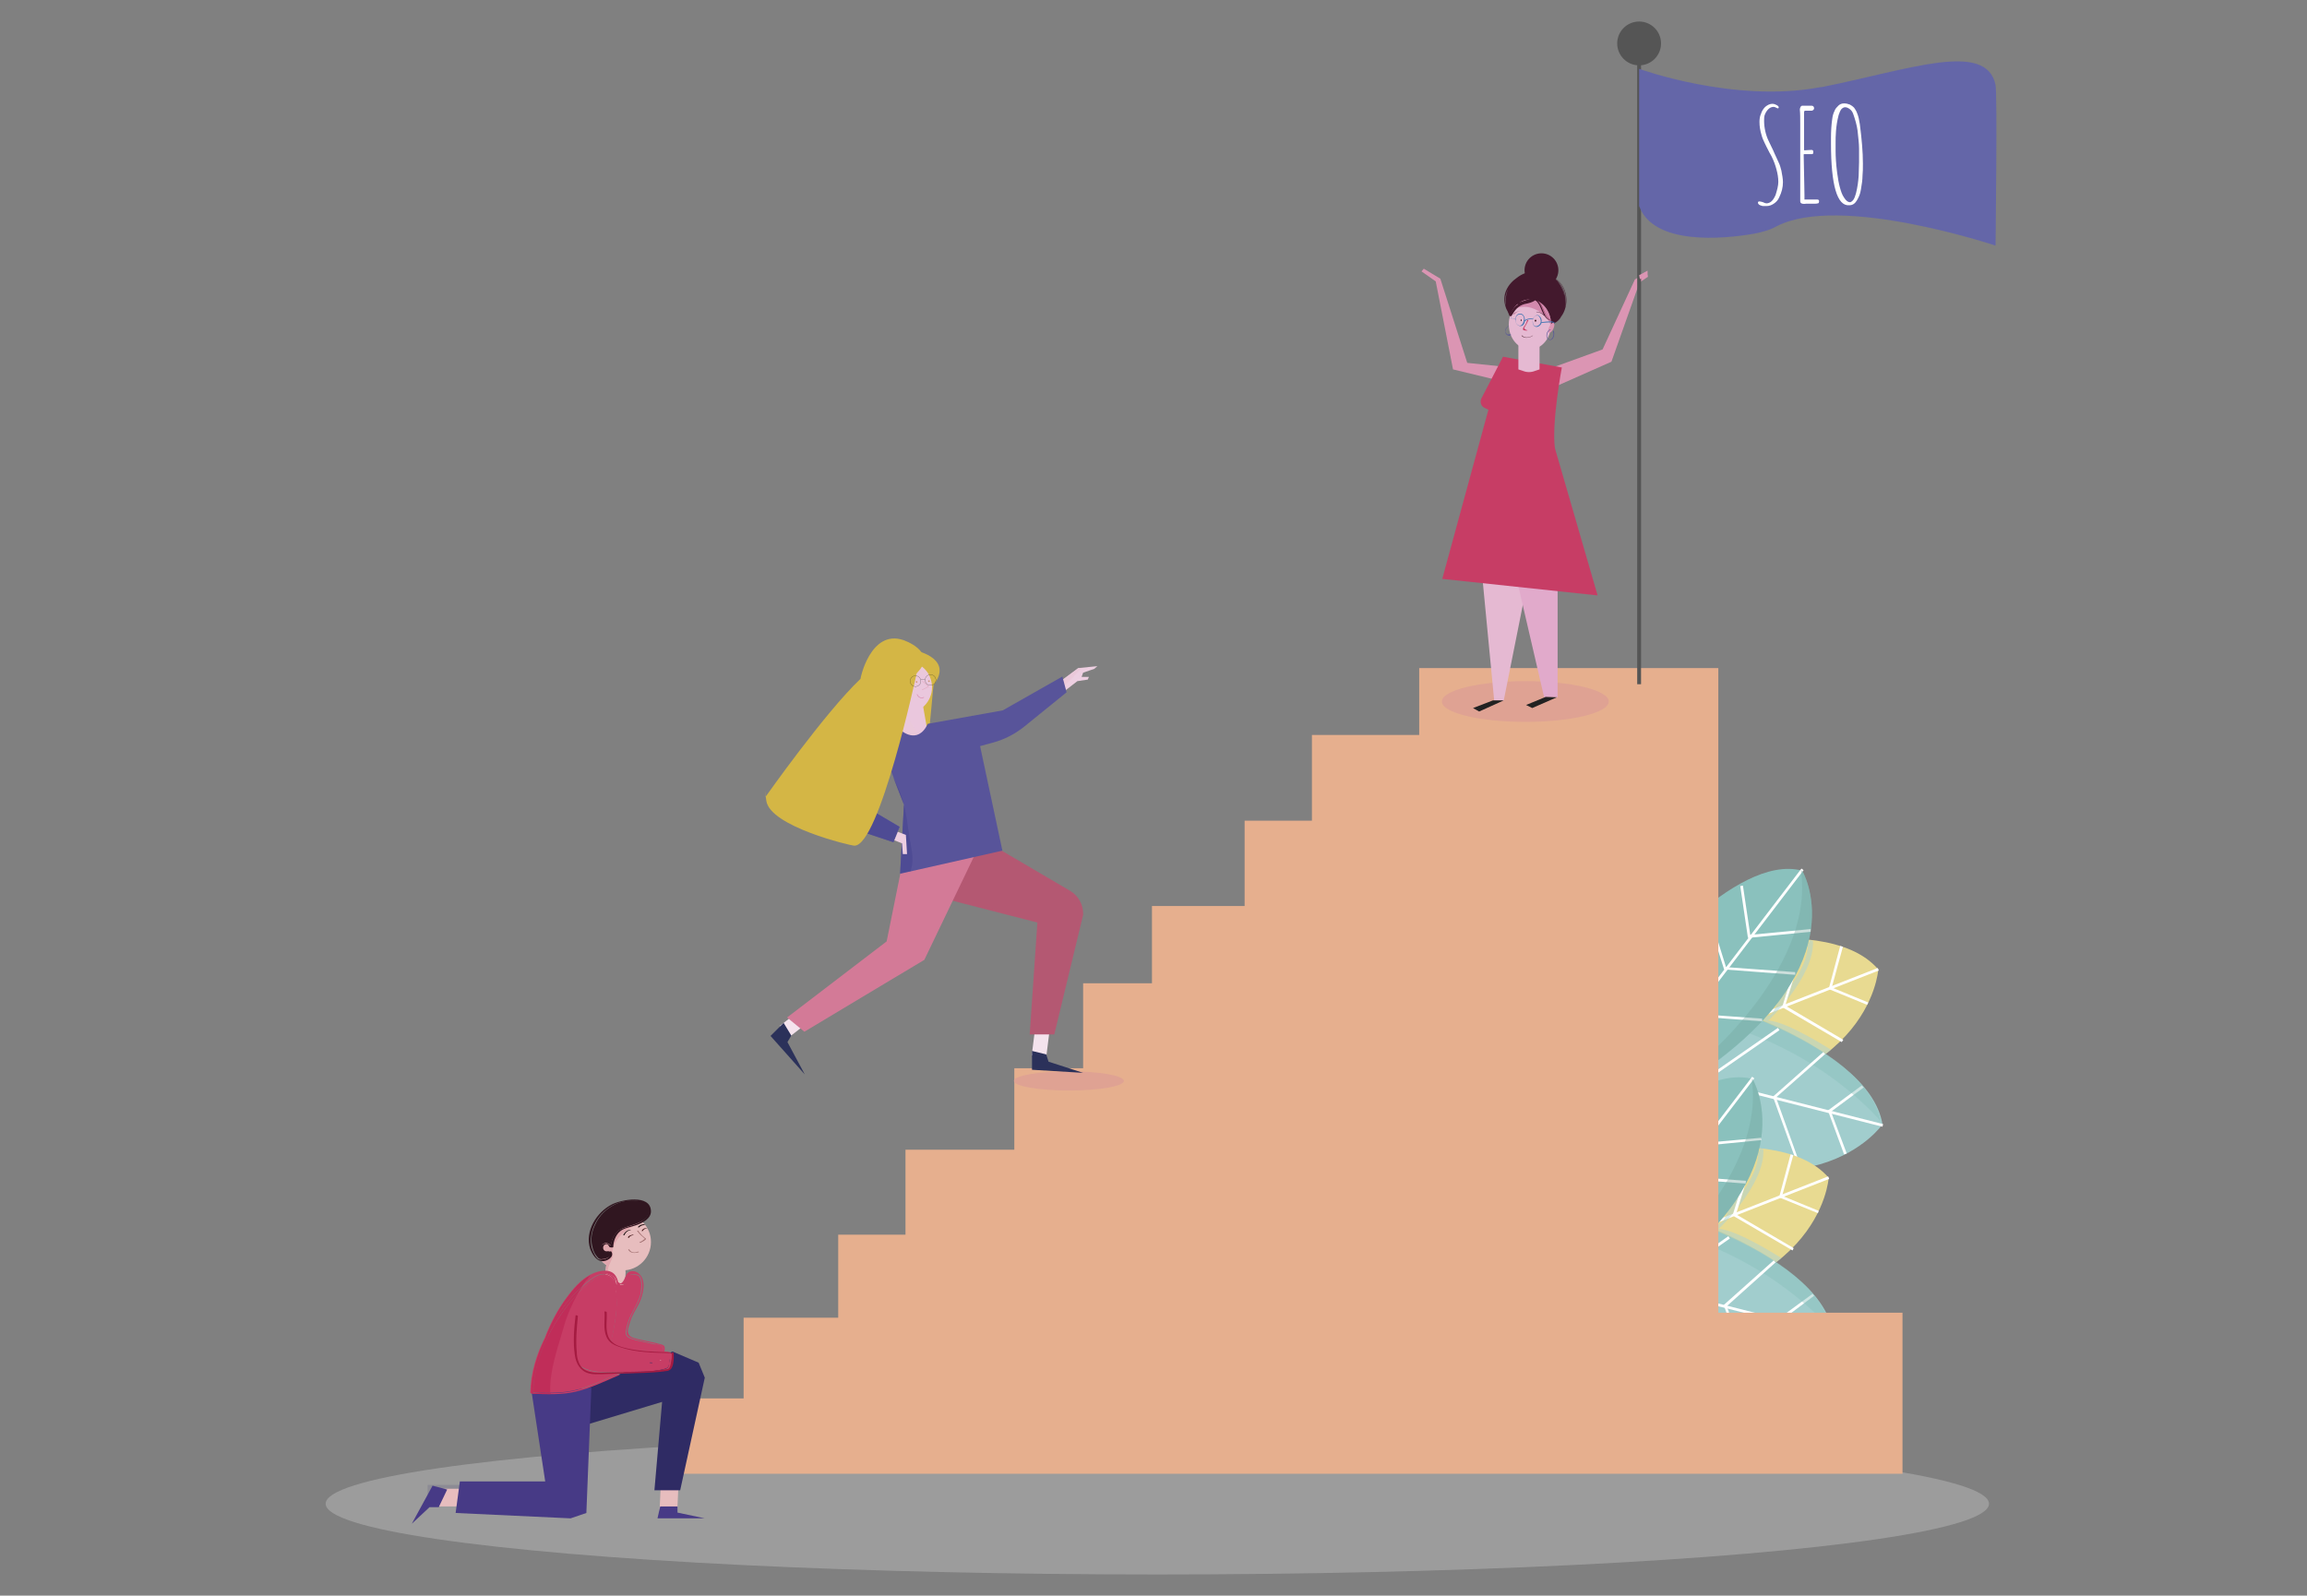 <?xml version="1.0" encoding="utf-8"?>
<!-- Generator: Adobe Illustrator 22.0.0, SVG Export Plug-In . SVG Version: 6.00 Build 0)  -->
<svg version="1.1" id="Capa_1" xmlns="http://www.w3.org/2000/svg" xmlns:xlink="http://www.w3.org/1999/xlink" x="0px" y="0px"
	 viewBox="0 0 600 415.1" style="enable-background:new 0 0 600 415.1;" xml:space="preserve">
<rect x="0" y="0" width="600" height="415.1" fill="#808080" stroke="none"/>
<style type="text/css">
	.st0{opacity:0.42;fill:#C4C4C4;}
	.st1{fill:#E8DA91;}
	.st2{fill:#FFFFFF;}
	.st3{opacity:0.5;}
	.st4{clip-path:url(#SVGID_4_);fill:#AAD1D5;}
	.st5{fill:#A1CDCD;}
	.st6{opacity:0.41;}
	.st7{clip-path:url(#SVGID_5_);fill:#88C0BB;}
	.st8{fill:#8AC1BD;}
	.st9{opacity:0.36;}
	.st10{clip-path:url(#SVGID_6_);fill:#74A79F;}
	.st11{clip-path:url(#SVGID_8_);fill:#AAD1D5;}
	.st12{clip-path:url(#SVGID_10_);fill:#88C0BB;}
	.st13{clip-path:url(#SVGID_12_);fill:#74A79F;}
	.st14{fill:#E6AF8E;}
	.st15{fill:#DFA293;}
	.st16{fill:#D4B645;}
	.st17{fill:#F4E3ED;}
	.st18{fill:#2B315A;}
	.st19{fill:#EAC7DD;}
	.st20{opacity:0.78;fill:#EAC8D9;}
	.st21{fill:#EDCFE1;}
	.st22{fill:#B45872;}
	.st23{fill:#D37A97;}
	.st24{fill:#58549A;}
	.st25{opacity:0.63;fill:#494791;}
	.st26{fill:none;stroke:#222222;stroke-width:5.000000e-02;stroke-miterlimit:10;}
	.st27{fill:#DB95B3;}
	.st28{fill:none;}
	.st29{fill:#43192D;}
	.st30{fill:#E5B9D2;}
	.st31{opacity:0.6;fill:#C76A94;}
	.st32{opacity:0.28;fill:#C76A94;}
	.st33{fill:#E1AACB;}
	.st34{fill:#C73D65;}
	.st35{fill:#87234E;}
	.st36{fill:#222222;}
	.st37{fill:none;stroke:#555555;stroke-miterlimit:10;}
	.st38{fill:#555555;}
	.st39{fill:#6466A8;}
	.st40{fill:#4576B3;}
	.st41{fill:#3F1621;}
	.st42{fill:#56549A;}
	.st43{opacity:0.15;}
	.st44{fill:#2A2F56;stroke:#312B63;stroke-miterlimit:10;}
	.st45{fill:#E7BDBE;}
	.st46{fill:#473A86;}
	.st47{fill:#2F2B64;}
	.st48{fill:#E0A6AD;}
	.st49{opacity:0.68;}
	.st50{fill:#BD2654;}
	.st51{fill:#301620;}
	.st52{fill:#A51B41;}
	.st53{fill:#A16F6F;}
	.st54{fill:#421617;}
	.st55{fill:#1F1112;}
	.st56{fill:none;stroke:#E2ABC1;stroke-width:0.15;stroke-miterlimit:10;}
	.st57{fill:none;stroke:#E2ABC1;stroke-width:0.25;stroke-miterlimit:10;}
	.st58{fill:#CC9170;}
	.st59{fill:none;stroke:#D789AD;stroke-width:0.15;stroke-miterlimit:10;}
</style>
<ellipse class="st0" cx="301" cy="391.2" rx="216.3" ry="18.4"/>
<g>
	<path class="st1" d="M488.5,252.2c0,0-2,34.3-61.7,35L406.9,271l17.7-20.7C424.6,250.3,473.9,235.1,488.5,252.2z"/>
	<rect x="452.1" y="258.7" transform="matrix(0.931 -0.365 0.365 0.931 -62.062 189.751)" class="st2" width="37.7" height="0.7"/>
	<polygon class="st2" points="485.6,261.4 475.6,257.3 478.6,246.1 479.3,246.3 476.4,256.9 485.9,260.8 	"/>
	<g class="st3">
		<defs>
			<path id="SVGID_7_" class="st3" d="M477,273.6c0,0-12.1-7.9-17.1-8.1c0,0,12.2-11.5,11.6-20.8l-17.2-2.3l-3.5,29.1l20.2,11.2"/>
		</defs>
		<clipPath id="SVGID_4_">
			<use xlink:href="#SVGID_7_"  style="overflow:visible;"/>
		</clipPath>
		<path class="st4" d="M462.2,260.7c0-0.1,0.1-0.1,0.1-0.2c0.1-0.1,0.3-0.2,0.4-0.3l0.2-0.2c0.2-0.2,0.4-0.5,0.5-0.8
			c0.3-0.3,0.5-0.7,0.6-1.1c0.7-0.7,1.4-1.3,2-2.1c2-2.7,3.6-5.6,4.1-9c0.1-0.4,0-0.7,0-1c0.2-0.4,0.3-0.7,0.5-1.1
			c0-0.1,0.1-0.3,0.1-0.4c7.4,0.8,13.9,3.1,17.9,7.7c0,0-0.7,12.1-13.9,22.1c-1.3-1-2.8-1.6-4.3-2.4c-2.3-1.3-4.5-2.7-6.8-3.9
			c-1.7-0.9-3.4-1.8-5.2-2.7c0.5-0.3,0.9-0.6,1.3-1c0.8-0.2,1.4-0.8,1.8-1.7C461.9,262,462.2,261.4,462.2,260.7z"/>
		<path class="st4" d="M450.8,244.9c-0.2,1.9-0.4,3.8-0.6,5.3c-0.5,3.3-1.2,6.5-1.8,9.8c-2.2,0.2-3.5,3.3-1.6,4.8
			c0,0.6,0.3,1.3,0.8,1.7c0.1,0.1,0.3,0.2,0.4,0.4c0.2,0.3,0.5,0.6,0.9,0.8c-0.1,0.6,0,1.5,0.3,1.9c0.2,0.3,0.5,0.6,0.7,0.9
			c-0.1,0.9,0.3,1.9,1.2,2.6c4,2.9,8.6,4.9,13,7.2c-8.9,3.9-20.9,6.7-37.4,6.9L406.9,271l17.7-20.7
			C424.6,250.3,436.8,246.6,450.8,244.9z"/>
	</g>
	<path class="st5" d="M489.6,292.5c0,0-19.5,28.3-70.9-1.9l-8.7-24.1l25.9-8.6C435.8,257.8,485.9,270.4,489.6,292.5z"/>
	
		<rect x="454.7" y="248.1" transform="matrix(0.246 -0.969 0.969 0.246 68.138 655.122)" class="st2" width="0.7" height="71.4"/>
	<polygon class="st2" points="479.6,300.3 475.4,288.9 484.2,282.4 484.7,282.9 476.2,289.2 480.3,300.1 	"/>
	<g class="st6">
		<defs>
			<path id="SVGID_9_" class="st6" d="M447.6,266.4c29,8.3,43.2,27.3,43.2,27.3l6-7.8l-55.3-33.6"/>
		</defs>
		<clipPath id="SVGID_5_">
			<use xlink:href="#SVGID_9_"  style="overflow:visible;"/>
		</clipPath>
		<path class="st7" d="M489.2,292.1c0,0-19.5,28.3-70.9-1.9l-8.7-24.1l25.9-8.6C435.4,257.5,485.5,270,489.2,292.1z"/>
	</g>
	<polygon class="st2" points="467.9,304.1 461.1,285.3 474.2,273.7 474.7,274.2 461.9,285.5 468.5,303.9 	"/>
	<polygon class="st2" points="449.5,303.4 443.1,280.8 462.4,267.4 462.8,268 443.9,281.1 450.2,303.2 	"/>
	<polygon class="st2" points="479,271.1 463.5,262 469,244.2 469.6,244.4 464.3,261.6 479.4,270.5 	"/>
	<path class="st8" d="M468.7,226.5c0,0,14.4,23.8-25.1,51.7l-20.7-1.6l2.3-22C425.2,254.6,451.1,221.8,468.7,226.5z"/>
	
		<rect x="430" y="245.2" transform="matrix(0.607 -0.795 0.795 0.607 -16.686 457.286)" class="st2" width="48.2" height="0.7"/>
	<polygon class="st2" points="454.6,244 452.6,230.5 453.3,230.4 455.2,243.2 470.9,241.7 470.9,242.4 	"/>
	<polygon class="st2" points="466.9,253.6 448.4,252.2 443.5,236.7 444.2,236.5 448.9,251.6 466.9,252.9 	"/>
	<polygon class="st2" points="458.3,265.7 439.7,264.3 434.9,248.8 435.6,248.6 440.3,263.7 458.3,265 	"/>
	<g class="st9">
		<defs>
			<path id="SVGID_11_" class="st9" d="M444.5,274.3c0.5-0.5,27.8-24.1,23.8-48.3l8.1,3.3l-13.1,41.8l-12.9,7.9"/>
		</defs>
		<clipPath id="SVGID_6_">
			<use xlink:href="#SVGID_11_"  style="overflow:visible;"/>
		</clipPath>
		<path class="st10" d="M468.7,226.5c0,0,14.4,23.8-25.1,51.7l-20.7-1.6l2.3-22C425.2,254.6,451.1,221.8,468.7,226.5z"/>
	</g>
</g>
<g>
	<path class="st1" d="M475.6,306.4c0,0-2,34.3-61.7,35L394,325.3l17.7-20.7C411.7,304.5,461.1,289.4,475.6,306.4z"/>
	
		<rect x="439.2" y="312.9" transform="matrix(0.931 -0.365 0.365 0.931 -82.739 188.8)" class="st2" width="37.7" height="0.7"/>
	<polygon class="st2" points="472.8,315.6 462.7,311.5 465.7,300.3 466.4,300.5 463.5,311.1 473,315 	"/>
	<g class="st3">
		<defs>
			<path id="SVGID_3_" class="st3" d="M464.1,327.8c0,0-12.1-7.9-17.1-8.1c0,0,12.2-11.5,11.6-20.8l-17.2-2.3l-3.5,29.1l20.2,11.2"
				/>
		</defs>
		<clipPath id="SVGID_8_">
			<use xlink:href="#SVGID_3_"  style="overflow:visible;"/>
		</clipPath>
		<path class="st11" d="M449.3,314.9c0-0.1,0.1-0.1,0.1-0.2c0.1-0.1,0.3-0.2,0.4-0.3l0.2-0.2c0.2-0.2,0.4-0.5,0.5-0.8
			c0.3-0.3,0.5-0.7,0.6-1.1c0.7-0.7,1.4-1.3,2-2.1c2-2.7,3.6-5.6,4.1-9c0.1-0.4,0-0.7,0-1c0.2-0.4,0.3-0.7,0.5-1.1
			c0-0.1,0.1-0.3,0.1-0.4c7.4,0.8,13.9,3.1,17.9,7.7c0,0-0.7,12.1-13.9,22.1c-1.3-1-2.8-1.6-4.3-2.4c-2.3-1.3-4.5-2.7-6.8-3.9
			c-1.7-0.9-3.4-1.8-5.2-2.7c0.5-0.3,0.9-0.6,1.3-1c0.8-0.2,1.4-0.8,1.8-1.7C449.1,316.2,449.3,315.6,449.3,314.9z"/>
		<path class="st11" d="M438,299.1c-0.2,1.9-0.4,3.8-0.6,5.3c-0.5,3.3-1.2,6.5-1.8,9.8c-2.2,0.2-3.5,3.3-1.6,4.8
			c0,0.6,0.3,1.3,0.8,1.7c0.1,0.1,0.3,0.2,0.4,0.4c0.2,0.3,0.5,0.6,0.9,0.8c-0.1,0.6,0,1.5,0.3,1.9c0.2,0.3,0.5,0.6,0.7,0.9
			c-0.1,0.9,0.3,1.9,1.2,2.6c4,2.9,8.6,4.9,13,7.2c-8.9,3.9-20.9,6.7-37.4,6.9L394,325.3l17.7-20.7
			C411.7,304.5,423.9,300.8,438,299.1z"/>
	</g>
	<path class="st5" d="M476.7,346.7c0,0-19.5,28.3-70.9-1.9l-8.7-24.1l25.9-8.6C423,312.1,473.1,324.6,476.7,346.7z"/>
	
		<rect x="441.8" y="302.3" transform="matrix(0.246 -0.969 0.969 0.246 5.882 683.557)" class="st2" width="0.7" height="71.4"/>
	<polygon class="st2" points="466.8,354.6 462.5,343.1 471.4,336.6 471.8,337.1 463.4,343.4 467.4,354.3 	"/>
	<g class="st6">
		<defs>
			<path id="SVGID_2_" class="st6" d="M434.7,320.6c29,8.3,43.2,27.3,43.2,27.3l6-7.8l-55.3-33.6"/>
		</defs>
		<clipPath id="SVGID_10_">
			<use xlink:href="#SVGID_2_"  style="overflow:visible;"/>
		</clipPath>
		<path class="st12" d="M476.3,346.3c0,0-19.5,28.3-70.9-1.9l-8.7-24.1l25.9-8.6C422.6,311.7,472.7,324.2,476.3,346.3z"/>
	</g>
	<polygon class="st2" points="455,358.3 448.3,339.5 461.3,327.9 461.8,328.4 449.1,339.8 455.7,358.1 	"/>
	<polygon class="st2" points="436.6,357.6 430.3,335.1 449.5,321.6 449.9,322.2 431.1,335.3 437.3,357.4 	"/>
	<polygon class="st2" points="466.2,325.3 450.6,316.2 456.1,298.5 456.8,298.7 451.5,315.9 466.5,324.7 	"/>
	<path class="st8" d="M455.8,280.7c0,0,14.4,23.8-25.1,51.7l-20.7-1.6l2.3-22C412.3,308.8,438.3,276.1,455.8,280.7z"/>
	
		<rect x="417.2" y="299.4" transform="matrix(0.607 -0.795 0.795 0.607 -64.82 468.371)" class="st2" width="48.2" height="0.7"/>
	<polygon class="st2" points="441.7,298.2 439.7,284.8 440.4,284.7 442.3,297.4 458,296 458.1,296.6 	"/>
	<polygon class="st2" points="454,307.9 435.5,306.5 430.7,290.9 431.3,290.7 436,305.8 454.1,307.2 	"/>
	<polygon class="st2" points="445.4,320 426.9,318.6 422,303 422.7,302.8 427.4,317.9 445.5,319.3 	"/>
	<g class="st9">
		<defs>
			<path id="SVGID_1_" class="st9" d="M431.7,328.5c0.5-0.5,27.8-24.1,23.8-48.3l8.1,3.3l-13.1,41.8l-12.9,7.9"/>
		</defs>
		<clipPath id="SVGID_12_">
			<use xlink:href="#SVGID_1_"  style="overflow:visible;"/>
		</clipPath>
		<path class="st13" d="M455.8,280.7c0,0,14.4,23.8-25.1,51.7l-20.7-1.6l2.3-22C412.3,308.8,438.3,276.1,455.8,280.7z"/>
	</g>
</g>
<polyline class="st14" points="173.9,383.4 173.9,363.8 193.4,363.8 193.4,342.8 218,342.8 218,321.2 235.5,321.2 235.5,299.1 
	263.8,299.1 263.8,277.9 281.7,277.9 281.7,255.8 299.6,255.8 299.6,235.7 323.7,235.7 323.7,213.5 341.2,213.5 341.2,191.2 
	369.1,191.2 369.1,173.8 446.9,173.8 446.9,341.5 494.8,341.5 494.8,383.4 173.9,383.4 "/>
<ellipse class="st15" cx="396.7" cy="182.5" rx="21.7" ry="5.3"/>
<ellipse class="st15" cx="278" cy="281.2" rx="14.3" ry="2.5"/>
<path class="st16" d="M221.5,210.6c0.6,0.2,1.3,0.4,1.9,0.6c0.6-4.9,3.2-9.5,6.5-13.1c2.8-3.2,7.6-3.2,11-1.2
	c1.2-10.1,1.8-18.6,1.9-18.7c0.2-0.2,0.3-0.4,0.5-0.7c4.3-6.6-5.7-8.4-5.7-8.4c-9.8-1.8-10.8,12.9-10.8,12.9
	c-4.6,5.8-10.6,15.9-15.3,24.3c2.1,0.4,4.1,1.6,5.6,3.7C214.3,206.2,219.3,209.9,221.5,210.6z"/>
<rect x="205.6" y="261.4" transform="matrix(-0.614 -0.789 0.789 -0.614 125.149 592.588)" class="st17" width="3.8" height="8.5"/>
<polyline class="st18" points="205.8,269.4 203.8,266.1 200.4,269.5 209.3,279.5 204.8,271.1 "/>
<circle class="st19" cx="235.6" cy="178.8" r="6.8"/>
<polyline class="st19" points="239.9,182.7 241,189 241,191.8 236.7,193 234.3,192.2 233.7,181.1 "/>
<path class="st20" d="M235.6,172c2.5,0,4.7,1.4,5.9,3.4c-2.7,0.2-5.1,1-6.4,3.9c-0.9,2-0.4,4.2,0.6,6.3c0,0,0,0,0,0
	c-3.8,0-6.8-3-6.8-6.8S231.8,172,235.6,172z"/>
<path class="st20" d="M234.6,181.4c-0.1,3.5,2.8,7.2,4.4,10c0.2,0.3,0.4,0.6,0.7,0.8l-3,0.8l-2.4-0.9l-0.6-11L234.6,181.4z"/>
<polyline class="st21" points="276.4,176.8 280.4,173.8 285.4,173.3 284.6,174 281.7,175 281.3,176.1 283.2,176.1 282.9,176.8 
	280.2,177.2 277.1,179.6 "/>
<path class="st20" d="M280.3,174.9c-1.1,1.3-2.3,2.4-3.5,3.5l-0.4-1.6l4-2.9l1-0.1C281,174.1,280.7,174.5,280.3,174.9z"/>
<rect x="268.8" y="266.3" transform="matrix(-0.992 -0.124 0.124 -0.992 505.728 572.529)" class="st17" width="3.8" height="8.5"/>
<path class="st22" d="M245.7,233.8l24.1,6.2l-2,29.1h6.4l7.5-31.1v-0.3c0-2.4-1.2-4.6-3.3-5.9l0,0l-25.2-14.8"/>
<polyline class="st23" points="235,223.1 230.6,244.9 204.7,264.7 209.2,268.4 240.4,249.7 253.8,221.8 "/>
<path class="st24" d="M260.7,221.3l-26.6,6l1-17.9l-3.3-8.7l-7.8,8.5l10,5.9l-1.6,4l-16.9-5.6l0,0c-1.1-1.7-1.2-3.8-0.3-5.6l0.8-1.6
	l10.5-14.2l7.7-2.2c0,0,4.4,4.1,7.1-1.6l19.5-3.5l15.5-8.8l1.1,4.1l-11.1,9c-2.4,1.9-5.1,3.3-8.1,4.1l-3.3,0.9"/>
<path class="st25" d="M232.2,202c1,1.9,1.8,3.8,2.5,5.9c1,3.2,1.3,6.4,1.8,9.7c0.4,2.6,1.3,5.8,0.5,8.4c-0.1,0.2-0.1,0.4-0.1,0.6
	l-2.8,0.6l1-17.9L232.2,202z"/>
<path class="st25" d="M215,208l0.8-1.6l10.5-14.2l1.1-0.3c1.1,3.1,2.7,6,4.2,8.9l-7.7,8.4l10,5.9l-1.6,4l-16.9-5.6
	C214.1,211.9,214,209.8,215,208z"/>
<polyline class="st18" points="272.1,274.3 268.4,273.4 268.4,278.3 281.7,279.1 272.7,276.2 "/>
<polyline class="st21" points="233.5,216.4 235.6,217.2 235.9,222.2 234.8,222.2 234.6,219.4 232.6,218.6 "/>
<path class="st16" d="M234.9,166.5c0,0,8.7,2.9,4,8.1c-4.7,5.3-0.5,0.6-0.5,0.6s-9.7,45-16.2,44.8c-1,0-22-5-22.9-11.7
	c-0.7-5-0.2-1-0.2-1s15.5-22,24.7-30.7C223.7,176.6,226.4,163.7,234.9,166.5z"/>
<circle class="st26" cx="238.1" cy="177.2" r="1.4"/>
<circle class="st26" cx="242" cy="176.9" r="1.4"/>
<path class="st26" d="M239.5,176.9c0,0,0.4-0.5,1.1,0"/>
<g>
	<g>
		<polyline class="st27" points="377.9,96.1 373.4,73.2 369.7,70.6 370.3,69.9 374.6,72.5 381.6,94.4 397.9,96.1 394.9,100.2 		"/>
		<path class="st27" d="M428.3,70.8l-3.1,1.9l-8.4,18.2l-14.9,5.4l3,4.1l14.2-6.3l7.3-20.6l2.2-1.5
			C428.4,71.5,428.4,71.2,428.3,70.8z"/>
		<line class="st28" x1="414.9" y1="133.1" x2="415.8" y2="133.1"/>
		<circle class="st29" cx="400.9" cy="70.3" r="4.4"/>
		<path class="st29" d="M404.6,72.5c0,0-0.2,0-0.1,0c2.4,1.5,3.2,4.7,2.5,7.4c0.5-2.7-0.3-5.8-2.5-7.3c0,0,0,0,0,0
			c-1.4-1.3-3.2-2-5.2-2c-1.8,0-3.4,0.6-4.7,1.6c-2.5,1.7-4.1,4.5-3,7.7c0.1,0.4,0.3,0.7,0.5,1.1c1.1,2.9,3.9,5,7.2,5
			c2,0,3.9-0.8,5.2-2.1c0,0,0,0,0.1,0c0.6-0.4,1.1-0.9,1.4-1.5C408.2,79.5,407.8,74.6,404.6,72.5z M391.6,78.3c0,0.5,0.1,1,0.1,1.4
			c0,0,0-0.1,0-0.1c-0.4-1.5-0.2-3,0.5-4.3C391.8,76.2,391.6,77.2,391.6,78.3z M405.5,82.8C405.5,82.8,405.4,82.8,405.5,82.8
			c0.9-1.2,1.5-2.8,1.5-4.5c0-2-0.8-3.8-2-5.2C407.5,75.4,407.6,80.1,405.5,82.8z"/>
		<ellipse class="st30" cx="397.9" cy="84.4" rx="5.5" ry="6.5"/>
		<path class="st31" d="M398.3,80.1c2.3,0.7,4.4,2.5,5.1,4.8c0-0.2,0-0.3,0-0.5c0-3.6-2.5-6.5-5.5-6.5c-1.8,0-3.4,1-4.4,2.6
			C395,79.9,396.5,79.5,398.3,80.1z"/>
		<path class="st32" d="M400.1,90.1c-0.3,0.9-0.7,1.8-0.8,2.7c-0.2,1.1-0.2,2.2-0.6,3.2h1.7v-5.9C400.3,90.1,400.2,90.2,400.1,90.1z
			"/>
		
			<ellipse transform="matrix(0.418 -0.908 0.908 0.418 157.347 416.212)" class="st27" cx="403.7" cy="85.2" rx="1.4" ry="0.6"/>
		<polyline class="st30" points="383.1,124.9 388.6,182.2 391.1,182.2 399.8,138.6 396.2,126.4 		"/>
		<polygon class="st33" points="388.6,125.4 401.6,181.4 405.1,181.4 405.1,127.6 		"/>
		<path class="st34" d="M406.2,95.6l-15.3-2.8l-5.7,11c-0.3,0.9,0,1.9,0.9,2.3l1,0.5l-12,44l40.4,4.3l-11.1-38.3
			C403.5,109.9,406.2,95.6,406.2,95.6z"/>
		<path class="st29" d="M403.9,83.5c-1.1-0.2-1.7-0.8-2.1-1.5c0,0,0.1,0,0.1,0c0,0-0.1-0.1-0.1-0.1c-0.7-1.3-1-3.1-2.3-4
			c0.1-0.1,0.2-0.2,0.3-0.3c0.2-0.2-0.5-0.3-0.6-0.2c-0.1,0-0.2,0.1-0.2,0.1c0,0-0.1,0-0.1,0c-0.2,0.1-0.3,0.1-0.5,0.2
			c-0.1,0-0.1,0-0.2,0c-0.6,0.1-1.1,0.3-1.7,0.5c-0.3,0.1-0.6,0.2-0.9,0.3c0,0,0,0,0,0c-0.1,0-0.2,0.1-0.4,0.1
			c-0.1,0-0.2,0.1-0.3,0.1c-0.2,0.1-0.3,0.1-0.4,0.2c0,0,0,0,0,0c0,0,0,0,0,0c-0.1,0.1,0.2,0.2,0.4,0.3c0,0,0,0-0.1,0
			c-1.1,0.6-1.7,1.8-2.3,2.8c-0.1,0.1,0.5,0.4,0.6,0.2c0.9-1.5,1.6-2.6,3.4-3.1c1-0.2,2-0.4,2.8-1c1.2,0.9,1.5,2.5,2.2,3.8
			c-0.6-0.5-1.2-0.8-1.9-0.8c-0.1,0,0,0.1,0.1,0.1c0.8,0,1.4,0.5,2,1C402.1,82.8,402.7,83.4,403.9,83.5
			C403.9,83.6,404,83.6,403.9,83.5z"/>
		<path class="st35" d="M403.7,83.4c-2.3-0.8-2-3.8-3.7-5.2c0,0-0.2,0-0.1,0c1.7,1.4,1.4,4.4,3.7,5.2
			C403.6,83.4,403.8,83.4,403.7,83.4z"/>
		<polyline class="st36" points="388.3,182.2 383.1,184.2 384.7,185.1 391.1,182.2 		"/>
		<polyline class="st36" points="402,181.3 396.9,183.4 398.5,184.2 404.9,181.4 		"/>
		<path class="st30" d="M400.4,96.1l-1.2,0.4c-1,0.4-2.1,0.4-3.1,0l-1.2-0.4v-8.6h5.5V96.1z"/>
		<line class="st37" x1="426.3" y1="11.3" x2="426.3" y2="178"/>
		<polyline class="st27" points="428.5,70.4 426.3,71.6 426.5,72.6 428.5,71.9 		"/>
		<circle class="st38" cx="426.3" cy="11.3" r="5.7"/>
		<path class="st39" d="M426.3,17.9c0,0,24.7,9,47,4.8c0.3,0,0.5-0.1,0.8-0.1c22.5-4.5,42.5-12.1,44.9-0.5c0.5,2.2,0,41.8,0,41.8
			s-40.6-13.6-57-5c-1.8,1-3.8,1.5-5.8,1.9c-8.1,1.4-26.1,3.1-29.9-7.2"/>
	</g>
	<path class="st35" d="M396.4,80.9c-1-0.2-2,0.1-2.8,0.8c0,0,0.1,0.1,0.2,0C394.5,81,395.4,80.7,396.4,80.9
		C396.5,80.9,396.6,80.9,396.4,80.9z"/>
	<path class="st40" d="M403.3,83.6c-0.8,0-1.6,0.1-2.4,0.2c0.2-0.7-0.2-1.4-0.8-1.8c0,0-0.2,0-0.1,0c0,0,0,0,0,0
		c-0.6-0.1-1.1,0.4-1.3,0.9c0,0,0,0,0,0c-0.7-0.1-1.5-0.1-2.1,0.4c0-0.7-0.3-1.5-1-1.7c0,0-0.1,0-0.1,0c-0.9-0.1-1.3,0.6-1.4,1.4
		c-0.4-0.1-0.8-0.2-1.2-0.3c-0.1,0-0.1,0.1,0,0.1c0.4,0,0.8,0.1,1.2,0.3c0,0.7,0.3,1.5,1.1,1.7c0.8,0.2,1.3-0.5,1.4-1.3
		c0,0,0.1,0,0.1,0c0.5-0.5,1.4-0.5,2-0.4c0,0,0,0,0,0c-0.2,0.7-0.1,1.6,0.6,1.9c0.6,0.2,1.2-0.2,1.5-0.7c0.1-0.1,0.1-0.2,0.1-0.3
		l1.4-0.1c0.6,0,1.5-0.2,2,0.2c0,0,0.2,0,0.2,0C404,83.6,403.7,83.6,403.3,83.6z M396.3,83.4c-0.1,0.7-0.7,1.8-1.6,1.1
		c-0.4-0.3-0.6-0.8-0.5-1.4c0,0,0,0,0,0c0-0.7,0.4-1.4,1.3-1.3c0,0,0,0,0,0C396.2,81.9,396.5,82.7,396.3,83.4z M400.7,83.8
		C400.6,83.8,400.6,83.9,400.7,83.8c-0.1,0.5-0.4,0.8-0.9,1c-1.6,0.6-1.5-3,0.1-2.7c0,0,0.1,0,0.1,0
		C400.5,82.4,400.8,83.2,400.7,83.8z"/>
	<path class="st41" d="M395.7,83.2C395.7,83.2,395.6,83.2,395.7,83.2C395.6,83.1,395.6,83.1,395.7,83.2c0-0.1-0.2-0.2-0.2-0.1
		c0,0,0,0.1,0,0.1c0,0,0,0,0,0c0,0.1,0,0.2,0,0.3c0,0,0.1,0.1,0.2,0c0,0,0,0,0-0.1c0,0,0,0,0,0c0,0,0-0.1,0-0.1
		C395.7,83.3,395.7,83.3,395.7,83.2z"/>
	<path class="st41" d="M399.5,83.6C399.6,83.5,399.6,83.5,399.5,83.6c0.1-0.2,0.1-0.3,0-0.4c0,0-0.1,0-0.2,0c0,0,0,0,0,0
		c0,0,0,0-0.1,0c-0.1,0.2-0.1,0.3,0,0.4C399.3,83.7,399.5,83.7,399.5,83.6C399.5,83.6,399.5,83.6,399.5,83.6
		C399.5,83.6,399.5,83.6,399.5,83.6C399.5,83.6,399.5,83.6,399.5,83.6z"/>
	<path class="st41" d="M398.6,87.3c-0.7,0.5-2.1,0.8-2.7,0c0,0-0.2,0-0.2,0c0.7,0.9,2.2,0.6,3,0C398.8,87.3,398.6,87.3,398.6,87.3z"
		/>
	<path class="st34" d="M396.4,85.3c0.1-0.1,0.1-0.2,0.2-0.3c0.1-0.2,0.2-0.4,0.3-0.5c0.2-0.4,0.4-0.8,0.6-1.2c0-0.1-0.3-0.1-0.3,0
		c-0.1,0.4-0.3,0.8-0.5,1.2c-0.2,0.3-0.5,0.6-0.6,1c-0.2,0.5,0.7,0.5,1,0.5c0.1,0,0.3-0.1,0.1-0.1C396.8,85.8,396.6,85.7,396.4,85.3
		z"/>
	<path class="st42" d="M404.1,86.1c0,0-0.2-0.1-0.2,0c0.1,0.4,0.2,0.8,0.1,1.2c-0.1,0.5-0.6,1.5-1.4,0.8c-0.6-0.6-0.1-2.2,0.7-2.3
		c0.1,0-0.1-0.1-0.1-0.1c-1,0.2-1.5,2.3-0.3,2.7C404.1,88.7,404.4,86.9,404.1,86.1z"/>
	<path class="st42" d="M392.8,87c-0.3,0-0.5,0-0.8,0c-0.1-0.1-0.1-0.1-0.2-0.2c-0.1-0.1-0.1-0.2-0.2-0.3c-0.1-0.2-0.1-0.4,0-0.6
		c0.1-0.5,0.4-0.9,0.8-1.1c0.1,0-0.1-0.1-0.1,0c-0.7,0.4-1.1,1.3-0.6,2.1c0.3,0.4,0.9,0.6,1.3,0.2C393,87,392.8,87,392.8,87z"/>
</g>
<g class="st43">
	<rect x="111.7" y="386.8" class="st44" width="11.6" height="4.6"/>
</g>
<g>
	<line class="st2" x1="154.5" y1="331.2" x2="147.6" y2="334.4"/>
	<rect x="113.7" y="387.3" class="st45" width="11.6" height="4.6"/>
	
		<rect x="168.4" y="385" transform="matrix(-4.737528e-02 0.999 -0.999 -4.737528e-02 569.274 231.619)" class="st45" width="11.6" height="4.6"/>
	<polygon class="st46" points="171.7,391.9 176.2,391.9 176.2,393.5 183.3,395 171,395 	"/>
	<polyline class="st47" points="150,371.4 172.2,364.7 170.2,387.7 176.9,387.7 183.3,358.4 181.7,354.5 174.9,351.6 152.2,361.3 	
		"/>
	<polygon class="st46" points="138.3,362.4 141.8,385.4 119.6,385.4 118.5,393.6 148.4,395 152.5,393.6 153.8,361 	"/>
	<path class="st45" d="M169.3,323.1c0,4.1-3.3,7.4-7.4,7.4c-3.5,0-6.4-2.5-7.2-5.7c-0.1-0.5-0.2-1.1-0.2-1.6c0-4.1,3.3-7.4,7.4-7.4
		S169.3,319,169.3,323.1z"/>
	<ellipse class="st45" cx="160.1" cy="331.1" rx="2.6" ry="5.2"/>
	<path class="st48" d="M159.3,327.1c0.2-0.7-0.1-1.5,0.1-2.3c1-3.5,4.4-5.6,7.8-7c-1.3-1.4-3.2-2.2-5.3-2.2c-4.1,0-7.4,3.3-7.4,7.4
		c0,0.6,0.1,1.1,0.2,1.6c0.5,2.1,1.8,3.8,3.6,4.8C158.6,328.6,159,327.9,159.3,327.1z"/>
	<path class="st48" d="M158.2,329.8c0.2-1,0.8-1.8,1-2.8c0.1-0.3,0.1-0.7,0.1-1c-1,0.7-1.8,2.6-1.8,4.9c0,0.5,0,1,0.1,1.5
		C157.9,331.6,158,330.7,158.2,329.8z"/>
	<g id="XMLID_12_">
		<g>
			<path class="st34" d="M169.7,354.5L169.7,354.5c0,0.2-0.7,0.2-0.7-0.1v0C169,354.3,169.7,354.3,169.7,354.5z"/>
			<path class="st34" d="M171.5,349.9c1.1,0.5,0.9,0.8,0.8,1.7c-0.5,0-1,0-1.3,0c-1.8-0.2-3.6-0.3-5.5-0.5c-0.8-0.1-1.6-0.2-2.4-0.3
				c-0.8-0.1-2.7,0-3.2-0.7c-0.2-0.3,0.4-2.3,0.4-2.7c0.1-0.9,0.2-1.8,0.3-2.8c0.2-1.8,0.3-3.7,0.4-5.5c0-1.3,0.2-3.3,0-5
				c0.3,0.2,0.7,0.2,1.1,0.1c0.3-0.1,0.6-0.3,0.8-0.6c0.2-0.3,0.3-0.6,0.4-0.9c0.5-1.1,0.4-1.3,1.7-1.1c1.1,0.2,1.3,0.3,1.6,1.3
				c0.1,0.4,0.2,0.9,0.2,1.3c0,0.8-0.1,1.6-0.2,2.3c-0.4,1.7-1.2,3.1-2,4.6c-0.8,1.4-1.4,2.9-1.7,4.5c-0.2,1-0.4,1.8,0.6,2.4
				c1.1,0.6,2.7,0.8,3.9,1.1c0.9,0.2,1.8,0.4,2.7,0.6C170.6,349.7,171.1,349.7,171.5,349.9z"/>
			<path class="st34" d="M160.6,357.4c-3.4,1.5-6.9,3.1-10.4,4.1c-3.8,1-7.7,0.9-11.5,0.7c0.1-5,1.5-9.8,3.8-14.4c0,0,0,0,0.1-0.1
				c0-0.1,0.1-0.2,0.1-0.3c1.8-3.6,4.1-6.9,6.7-9.9c1.5-1.7,3.1-3.3,5-4.6c0.4-0.3,0.8-0.6,1.3-0.8c1-0.6,2.7-0.3,3.5,0.7
				c0.6,0.8,0.9,1.8,1,2.8c0.7,4.7-0.5,9.8-1.4,14.3c0,0.2,0.6,0.2,0.6,0.1c0,0,0-0.1,0-0.1c0,0.2,0.1,0.4,0.3,0.6
				c0.5,0.4,1.7,0.3,2.3,0.4c2.9,0.3,5.8,0.6,8.8,0.9c0.7,0.1,1.4,0.1,2.1,0.2c0.8,0.1,1.4-0.1,1.4,0.9c0,0.5-0.2,1.1-0.2,1.6
				c-0.2,1.2-0.4,1.4-1.6,1.7c-3.2,0.8-6.8,0.6-10.1,0.7c-3.6,0.1-7.9,0.5-11.1-1.3c-0.2-0.1-0.7-0.1-0.4,0.1
				c2.4,1.3,5.1,1.5,7.8,1.5c0.7,0,1.4,0,2,0L160.6,357.4C160.6,357.4,160.6,357.4,160.6,357.4z M169.7,354.6L169.7,354.6
				c0-0.2-0.7-0.3-0.7-0.1v0C169,354.7,169.7,354.8,169.7,354.6z"/>
			<path class="st34" d="M144.9,342.4c1.6-3,3.6-5.8,6-8.1c0.9-0.9,1.9-1.7,3-2.3c0.5-0.3,1-0.5,1.5-0.7c0.4-0.2,0.9-0.3,1.4-0.3
				c0.6,0,2.7,0.8,3,1.3c0.3,0.5,0.4,1.2,0.5,1.9c0-0.1-0.1-0.2-0.1-0.3c-0.6-1.4-1.8-2.5-3.3-2.5c-1.8,0-3.6,1.6-4.9,2.7
				C149.2,336.5,146.9,339.4,144.9,342.4z"/>
			<path class="st34" d="M172.3,351.6c0.1-0.9,0.4-1.2-0.8-1.7c-0.4-0.2-0.8-0.2-1.2-0.3c-0.9-0.2-1.8-0.4-2.7-0.6
				c-1.2-0.3-2.8-0.5-3.9-1.1c-1-0.5-0.8-1.3-0.6-2.4c0.3-1.6,0.9-3.1,1.7-4.5c0.8-1.5,1.6-2.9,2-4.6c0.2-0.8,0.2-1.5,0.2-2.3
				c0-0.4-0.1-0.9-0.2-1.3c-0.3-1-0.5-1.1-1.6-1.3c-1.3-0.2-1.3,0-1.7,1.1c-0.1,0.3-0.2,0.6-0.4,0.9c-0.2,0.3-0.4,0.5-0.8,0.6
				c-0.4,0.1-0.8,0.1-1.1-0.1c0.3,1.7,0.1,3.7,0,5c0,1.9-0.2,3.7-0.4,5.5c-0.1,0.9-0.2,1.8-0.3,2.8c-0.1,0.5-0.6,2.4-0.4,2.7
				c0.4,0.7,2.4,0.6,3.2,0.7c0.8,0.1,1.6,0.2,2.4,0.3c1.8,0.2,3.6,0.4,5.5,0.5C171.3,351.6,171.7,351.6,172.3,351.6z M161.1,357.7
				c-3.7,1.6-7.6,3.5-11.6,4.4c-3.6,0.8-7.3,0.6-10.9,0.5c-0.1,0-0.1,0-0.2-0.1c-0.2,0-0.5,0-0.5-0.2c0.1-5.1,1.6-10,3.9-14.5
				c0,0,0-0.1,0-0.1c1.4-3.5,3.1-6.8,5.3-9.8c1.9-2.6,4.1-5.3,7.1-6.6c1.6-0.7,4.2-1.3,5.6,0.2c0.5,0.5,0.8,1.3,1,2.1
				c0.1,0,0.1,0,0.2,0.1c1,0.8,1.7-1.9,2.1-2.4c0.3-0.3,0.6-0.5,1-0.6c0.7-0.1,1.5,0.1,2,0.6c2.2,1.8,1.1,5.7,0.1,7.8
				c-0.8,1.6-1.8,3-2.3,4.7c-0.2,0.7-0.7,1.9-0.6,2.7c0.2,1.4,1.5,1.6,2.7,1.9c2,0.5,4.2,0.8,6.1,1.4c1,0.3,0.8,0.9,0.7,1.8
				c0.6,0,1.2,0.1,1.6,0.3c0.7,0.5,0.4,1.1,0.3,1.9c-0.1,1,0,2.1-1,2.5c-1.5,0.5-3.3,0.5-4.8,0.6c-2.7,0.2-5.5,0.3-8.3,0.4
				c-0.7,0-1.4,0-2,0c-2.7,0-5.4-0.2-7.8-1.5c-0.4-0.2,0.2-0.2,0.4-0.1c3.2,1.8,7.5,1.4,11.1,1.3c3.3-0.1,6.9,0.1,10.1-0.7
				c1.3-0.3,1.5-0.5,1.6-1.7c0.1-0.5,0.3-1.1,0.2-1.6c-0.1-1-0.6-0.8-1.4-0.9c-0.7-0.1-1.4-0.1-2.1-0.2c-2.9-0.3-5.9-0.6-8.8-0.9
				c-0.6-0.1-1.8,0-2.3-0.4c-0.3-0.2-0.3-0.4-0.3-0.6c0,0,0,0.1,0,0.1c0,0.2-0.7,0.1-0.6-0.1c1-4.6,2.2-9.7,1.4-14.3
				c-0.2-1-0.4-2-1-2.8c-0.8-1-2.4-1.3-3.5-0.7c-0.4,0.2-0.9,0.5-1.3,0.8c-1.9,1.3-3.5,2.9-5,4.6c-2.6,2.9-4.9,6.3-6.7,9.9
				c0,0.1-0.1,0.2-0.1,0.3c0,0,0,0-0.1,0.1c-2.2,4.5-3.6,9.4-3.8,14.4c3.9,0.2,7.8,0.3,11.5-0.7c3.6-1,7-2.6,10.4-4.1c0,0,0,0,0.1,0
				C160.9,357.4,161.3,357.6,161.1,357.7z M151,334.3c-2.4,2.3-4.4,5.1-6,8.1c2-3.1,4.3-5.9,7.1-8.2c1.3-1.1,3.1-2.7,4.9-2.7
				c1.6,0,2.8,1.2,3.3,2.5c0,0.1,0.1,0.2,0.1,0.3c0-0.7-0.2-1.4-0.5-1.9c-0.3-0.5-2.4-1.3-3-1.3c-0.5,0-0.9,0.2-1.4,0.3
				c-0.5,0.2-1,0.4-1.5,0.7C152.8,332.6,151.9,333.4,151,334.3z"/>
		</g>
		<g>
		</g>
	</g>
	<g id="XMLID_7_" class="st49">
		<g>
			<path class="st50" d="M142.6,347.5c1.8-3.6,4.1-6.9,6.7-9.9c0.3-0.4,0.7-0.8,1-1.1c-1.5,2.7-2.8,5.6-3.7,8.8
				c-1.6,5.6-3.7,11.2-3.5,17c-1.5,0-3,0-4.5-0.1c0.1-4.9,1.5-9.8,3.8-14.4c0,0,0,0,0-0.1C142.5,347.8,142.5,347.7,142.6,347.5z"/>
			<path class="st50" d="M151.3,334.8c-2.5,2.2-4.6,4.8-6.4,7.6c1.6-3,3.6-5.8,6-8.1c0.5-0.5,1-1,1.6-1.4
				C152.1,333.5,151.7,334.2,151.3,334.8z"/>
			<path class="st50" d="M144.9,342.4c1.8-2.8,3.9-5.4,6.4-7.6c-0.4,0.6-0.7,1.1-1,1.7c-0.3,0.4-0.7,0.7-1,1.1
				c-2.6,2.9-4.9,6.3-6.7,9.9c0,0.1-0.1,0.2-0.1,0.3c0,0,0,0,0,0.1c-2.2,4.5-3.7,9.4-3.8,14.4c1.5,0.1,3,0.1,4.5,0.1
				c0,0.1,0,0.2,0,0.3c-1.5,0-3-0.1-4.5-0.1c0,0-0.1,0-0.2-0.1c-0.2,0-0.5,0-0.4-0.2c0.1-5.1,1.6-10,3.9-14.6c0,0,0-0.1,0-0.1
				c1.4-3.5,3.1-6.8,5.3-9.8c1.7-2.3,3.7-4.7,6.3-6.1c-0.3,0.4-0.6,0.8-0.8,1.1c-0.6,0.4-1.1,0.9-1.6,1.4
				C148.6,336.6,146.6,339.5,144.9,342.4z"/>
		</g>
		<g>
		</g>
	</g>
	<g id="XMLID_6_">
		<g>
			<path class="st51" d="M160.4,320.6c-0.9,0.9-1.4,2.3-1.5,3.5c-0.3-0.4-0.6-0.6-1.1-0.7c-0.5-0.1-1.2,0.2-1.4,0.7
				c-0.2,0.5,0,1.1,0.4,1.4c0.5,0.3,1.1,0.4,1.7,0.3c0.7,1.1-0.5,1.5-1.4,1.7c-1.1,0.2-1.3,0.1-2-0.8c-0.6-0.7-0.9-1.7-1.1-2.6
				c-0.4-1.8-0.1-3.6,0.7-5.3c1.6-3.8,5.4-6.4,9.5-6.5c1.3,0,3.1,0,4,1.1c0.6,0.7,0.7,1.8,0.3,2.7c-0.8,1.7-3.3,2.4-5,2.9
				C162.3,319.4,161.2,319.7,160.4,320.6z"/>
			<path class="st51" d="M158.8,324.1c0.2-1.3,0.6-2.6,1.5-3.5c0.8-0.9,1.9-1.1,3-1.5c1.7-0.5,4.2-1.2,5-2.9
				c0.4-0.8,0.3-1.9-0.3-2.7c-0.9-1.1-2.7-1.2-4-1.1c-4.1,0-7.9,2.7-9.5,6.5c-0.7,1.6-1,3.5-0.7,5.3c0.2,0.9,0.6,1.8,1.1,2.6
				c0.7,0.9,0.8,1,2,0.8c0.8-0.1,2-0.5,1.4-1.7c-0.6,0.1-1.2,0-1.7-0.3c-0.4-0.3-0.7-0.9-0.4-1.4c0.2-0.5,0.9-0.7,1.4-0.7
				C158.2,323.5,158.6,323.8,158.8,324.1z M161.3,320.3c-1.2,1-1.8,2.7-1.8,4.1c0,0.1-0.4,0.2-0.6,0.1c-0.2,0-0.3,0-0.4-0.1
				c-0.2-0.4-0.5-0.9-1-0.7c-0.3,0.1-0.5,0.3-0.6,0.6c-0.2,0.8,0.4,1.4,1.2,1.2c0.1,0,0.3,0,0.4,0.1c0.2-0.1,0.4-0.1,0.5,0
				c0.9,1.4-1.2,2.6-2.4,2.5c-1.6-0.1-2.6-1.9-3.1-3.2c-1.5-4.6,1.7-9.6,5.7-11.6c2.4-1.2,9.9-2.7,10.1,1.7c0.1,2-2.1,3.1-3.7,3.7
				C164.2,319.2,162.4,319.4,161.3,320.3z"/>
		</g>
		<g>
		</g>
	</g>
	<path class="st52" d="M175.2,352c0-0.2-0.7-0.2-0.6,0c0,0,0,0,0,0c-0.1-0.1-0.3-0.2-0.4-0.2c-3.9-0.1-7.8-0.2-11.5-1.1
		c-2.1-0.5-4.1-1.3-4.7-3.6c-0.5-1.8-0.1-3.8-0.2-5.7c0-0.2-0.6-0.3-0.6-0.2c0.2,2.1-0.4,4.4,0.5,6.5c0.6,1.5,1.9,2.2,3.4,2.7
		c4.3,1.5,9,1.5,13.5,1.6c0.1,0,0.1,0,0.1,0c0.1,0.7,0,1.4-0.1,2.1c-0.1,0.5-0.3,2-1,2.1c-0.1,0-0.1,0-0.1,0c0,0-0.1,0-0.1,0
		c-5.7,0.9-11.5,0.7-17.2,0.9c-2.3,0.1-4.6-0.2-5.6-2.5c-0.4-0.9-0.6-1.9-0.6-2.9c-0.3-3.1,0-6.3,0.3-9.3c0-0.2-0.6-0.3-0.6-0.2
		c-0.4,3.4-0.7,6.9-0.2,10.3c0.3,2.2,1.4,4.2,3.7,4.8c1.1,0.3,2.3,0.2,3.4,0.2c1.9-0.1,3.8-0.1,5.7-0.2c3.8-0.1,7.7-0.1,11.5-0.7
		c0.1,0,0.1,0,0.1-0.1C175.3,356.2,175.3,353.2,175.2,352z"/>
</g>
<polygon class="st46" points="112.5,386.5 116.3,387.5 114.1,392.1 111.7,392.1 107.1,396.4 "/>
<path class="st53" d="M167.6,321.9c-0.2-0.1-0.3-0.3-0.5-0.4c-0.4-0.4-0.8-0.8-1.1-1.3c-0.1-0.1-0.4,0-0.3,0
	c0.4,0.6,0.9,1.1,1.4,1.5c0.1,0.1,0.3,0.2,0.4,0.4c0.1,0,0.1,0.1,0.2,0.1c0,0.1-0.1,0.3-0.3,0.3c-0.3,0.3-0.7,0.5-1.1,0.7
	c-0.1,0.1,0.2,0.1,0.3,0.1c0.3-0.2,1.5-0.7,1.4-1.1C167.9,322.2,167.6,322,167.6,321.9z"/>
<path class="st53" d="M165.9,325.6c-0.7,0.4-1.8,0.3-2.2-0.5c0-0.1-0.4-0.1-0.3,0c0.5,1,1.9,1,2.8,0.6
	C166.3,325.7,166,325.6,165.9,325.6z"/>
<path class="st54" d="M164.6,321.2c-0.5,0.1-1.1,0.2-1.3,0.7c0,0.1,0.3,0.2,0.3,0.1c0.2-0.5,0.7-0.6,1.2-0.7
	C164.9,321.3,164.6,321.2,164.6,321.2z"/>
<path class="st54" d="M168.2,319.5c-0.2,0-0.5,0-0.7,0.1c-0.2,0.1-0.5,0.3-0.6,0.6c0,0.1,0.3,0.1,0.3,0c0.1-0.3,0.6-0.6,0.9-0.6
	C168.3,319.6,168.5,319.5,168.2,319.5z"/>
<path class="st55" d="M163.9,319.9c-0.8,0.1-1.5,0.7-1.8,1.4c0,0.1,0.3,0.1,0.3,0c0.3-0.7,0.9-1.2,1.6-1.3
	C164.2,320,164,319.9,163.9,319.9z"/>
<path class="st55" d="M167.5,318.5c-0.6,0-1.2,0.2-1.6,0.7c-0.1,0.1,0.2,0.1,0.3,0.1c0.4-0.4,0.9-0.6,1.4-0.6
	C167.8,318.7,167.7,318.5,167.5,318.5z"/>
<path class="st2" d="M172.3,353.4c-0.2,0.1-0.5,0.2-0.7,0.4c-0.1,0.1,0.2,0.2,0.3,0.1c0.2-0.2,0.4-0.3,0.6-0.4
	C172.7,353.5,172.4,353.3,172.3,353.4z"/>
<path class="st34" d="M172.3,353.2C172.3,353.2,172.3,353.2,172.3,353.2C172.3,353.2,172.3,353.2,172.3,353.2c-0.1,0-0.1,0-0.1,0
	l0,0c0,0,0,0,0,0c-0.1,0-0.1,0.1-0.2,0.1c-0.3,0.1-0.5,0.2-0.7,0.4c-0.1,0.1,0.1,0.2,0.3,0.2c0,0,0.1,0,0.1,0c0.1,0,0.3,0.1,0.4,0
	c0.3-0.1,0.5-0.3,0.8-0.5c0,0,0,0,0-0.1c0,0,0,0,0,0C173.1,353.3,172.5,353.1,172.3,353.2z"/>
<polyline class="st56" points="239.9,177.2 241.5,178.6 239.8,179.5 "/>
<path class="st57" d="M238.5,180.9"/>
<ellipse class="st58" cx="238.4" cy="177.4" rx="0.2" ry="0.2"/>
<ellipse class="st58" cx="241.6" cy="177.2" rx="0.2" ry="0.2"/>
<path class="st59" d="M238.5,180.6c0,0,0.5,1.4,1.8,0.8"/>
<path class="st2" d="M458.5,53.6c-0.2,0-0.4-0.1-0.7-0.2c-0.3-0.1-0.5-0.3-0.6-0.6c0-0.3,0.1-0.4,0.4-0.4c0.2,0,0.6,0.1,0.9,0.2
	c0.4,0.2,0.7,0.3,0.9,0.3c0.5,0,1-0.2,1.4-0.6c0.4-0.4,0.7-0.9,1-1.6c0.4-1.3,0.7-2.4,0.7-3.4c0-1.1-0.2-2.2-0.5-3.3
	c-0.3-1.1-0.7-2.2-1.2-3.2c-0.1-0.2-0.3-0.6-0.6-1.1c-0.6-1.1-1-2-1.3-2.6c-0.3-0.6-0.6-1.3-0.8-2.1c-0.3-1-0.5-2.1-0.5-3.3
	c0-0.7,0.1-1.5,0.4-2.1c0.2-0.7,0.6-1.3,1.1-1.8c0.6-0.5,1.2-0.8,1.9-0.8c0.3,0,0.6,0.1,1,0.3c0.4,0.2,0.6,0.4,0.6,0.6
	c0,0.2-0.1,0.3-0.2,0.3c-0.1,0-0.3-0.1-0.5-0.2c-0.2-0.1-0.4-0.2-0.6-0.2c-0.5,0-1,0.2-1.4,0.6c-0.4,0.4-0.7,0.9-0.9,1.4
	c-0.2,0.5-0.2,1-0.2,1.6c0,0.9,0.1,1.8,0.3,2.7c0.2,0.9,0.5,1.8,0.9,2.6l1.2,2.5l0.3,0.7c0.5,1,0.8,1.8,1.1,2.4
	c0.3,0.6,0.5,1.3,0.7,2.1c0.2,1.1,0.4,2.1,0.4,3c0,1.3-0.3,2.6-1,4c-0.3,0.7-0.8,1.2-1.4,1.6c-0.6,0.4-1.2,0.6-1.9,0.6
	C459,53.6,458.7,53.6,458.5,53.6z"/>
<path class="st2" d="M468.5,52.9c-0.2-0.1-0.3-0.3-0.3-0.6v-0.6c0-0.2,0-0.4,0-0.6V51l0-4.9l0-13.9c0-1.4,0-2.7-0.1-3.7
	c0-0.3,0.1-0.5,0.2-0.7c0.1-0.2,0.3-0.3,0.4-0.3h2.1c0.3,0,0.6,0,0.7,0.1c0.2,0.1,0.3,0.3,0.3,0.6c0,0.2-0.1,0.3-0.2,0.4
	c-0.1,0.1-0.3,0.2-0.4,0.2h-0.6l-0.5,0l-0.5,0c-0.2,0-0.3,0-0.3,0.1c-0.1,0.1-0.1,0.2-0.1,0.3c0,1.1,0,2,0,2.9v2.9V39
	c0,0,0,0.1,0.1,0.1h0h0c0.6,0,1.2-0.1,1.8-0.1c0.4,0,0.5,0.2,0.5,0.5c0,0.2,0,0.4-0.1,0.5c-0.1,0.1-0.2,0.1-0.4,0.1h-1.9
	c-0.1,0-0.1,0.1-0.1,0.2l0.1,5c0,1.6,0.1,3.3,0.1,5.4v1.2h1.5h1.4h0.3c0.4,0,0.6,0.1,0.6,0.4c0,0.4-0.1,0.6-0.3,0.6
	c-0.3,0.1-0.8,0.1-1.7,0.1h-1.4C469.1,53.1,468.7,53,468.5,52.9z"/>
<path class="st2" d="M476.2,37.3V36c0-1.9,0.1-3.5,0.3-4.9c0.1-0.9,0.3-1.6,0.6-2.2c0.2-0.6,0.6-1,1-1.4c0.4-0.4,0.9-0.6,1.5-0.6
	c0.5,0,1,0.1,1.5,0.3c0.4,0.2,0.8,0.5,1.1,0.8c0.2,0.3,0.5,0.7,0.7,1.2c0.2,0.5,0.4,1,0.5,1.5l0.3,1.6c0.5,3.8,0.8,7.3,0.8,10.2v0.1
	c0,1.1,0,2.2-0.1,3.1c0,1.1-0.2,2.3-0.4,3.5c-0.1,0.6-0.2,1.1-0.4,1.6c-0.2,0.5-0.4,0.9-0.7,1.4c-0.5,0.8-1.1,1.2-2,1.2
	C477.8,53.6,476.2,48.2,476.2,37.3z M482,52c0.3-0.4,0.5-1,0.7-1.7c0.4-1.6,0.6-3.1,0.7-4.6c0-1.2,0.1-2.4,0.1-3.5V42l0-3.4
	c0-1.2-0.2-2.8-0.4-4.7c-0.2-1.4-0.6-2.8-1.1-4.2c-0.2-0.6-0.5-1-0.9-1.3c-0.4-0.3-0.8-0.5-1.2-0.5c-0.4,0-0.7,0.2-1,0.5
	c-0.3,0.4-0.5,0.9-0.7,1.5c-0.4,1.5-0.6,2.9-0.7,4.2c-0.1,1.1-0.1,2.2-0.1,3.4v1.7c0,1.5,0.1,3.4,0.4,5.7c0.2,1.5,0.4,2.7,0.7,3.8
	c0.3,1.1,0.6,2,1.1,2.7c0.5,0.8,1,1.2,1.6,1.2C481.3,52.6,481.7,52.4,482,52z"/>
</svg>

